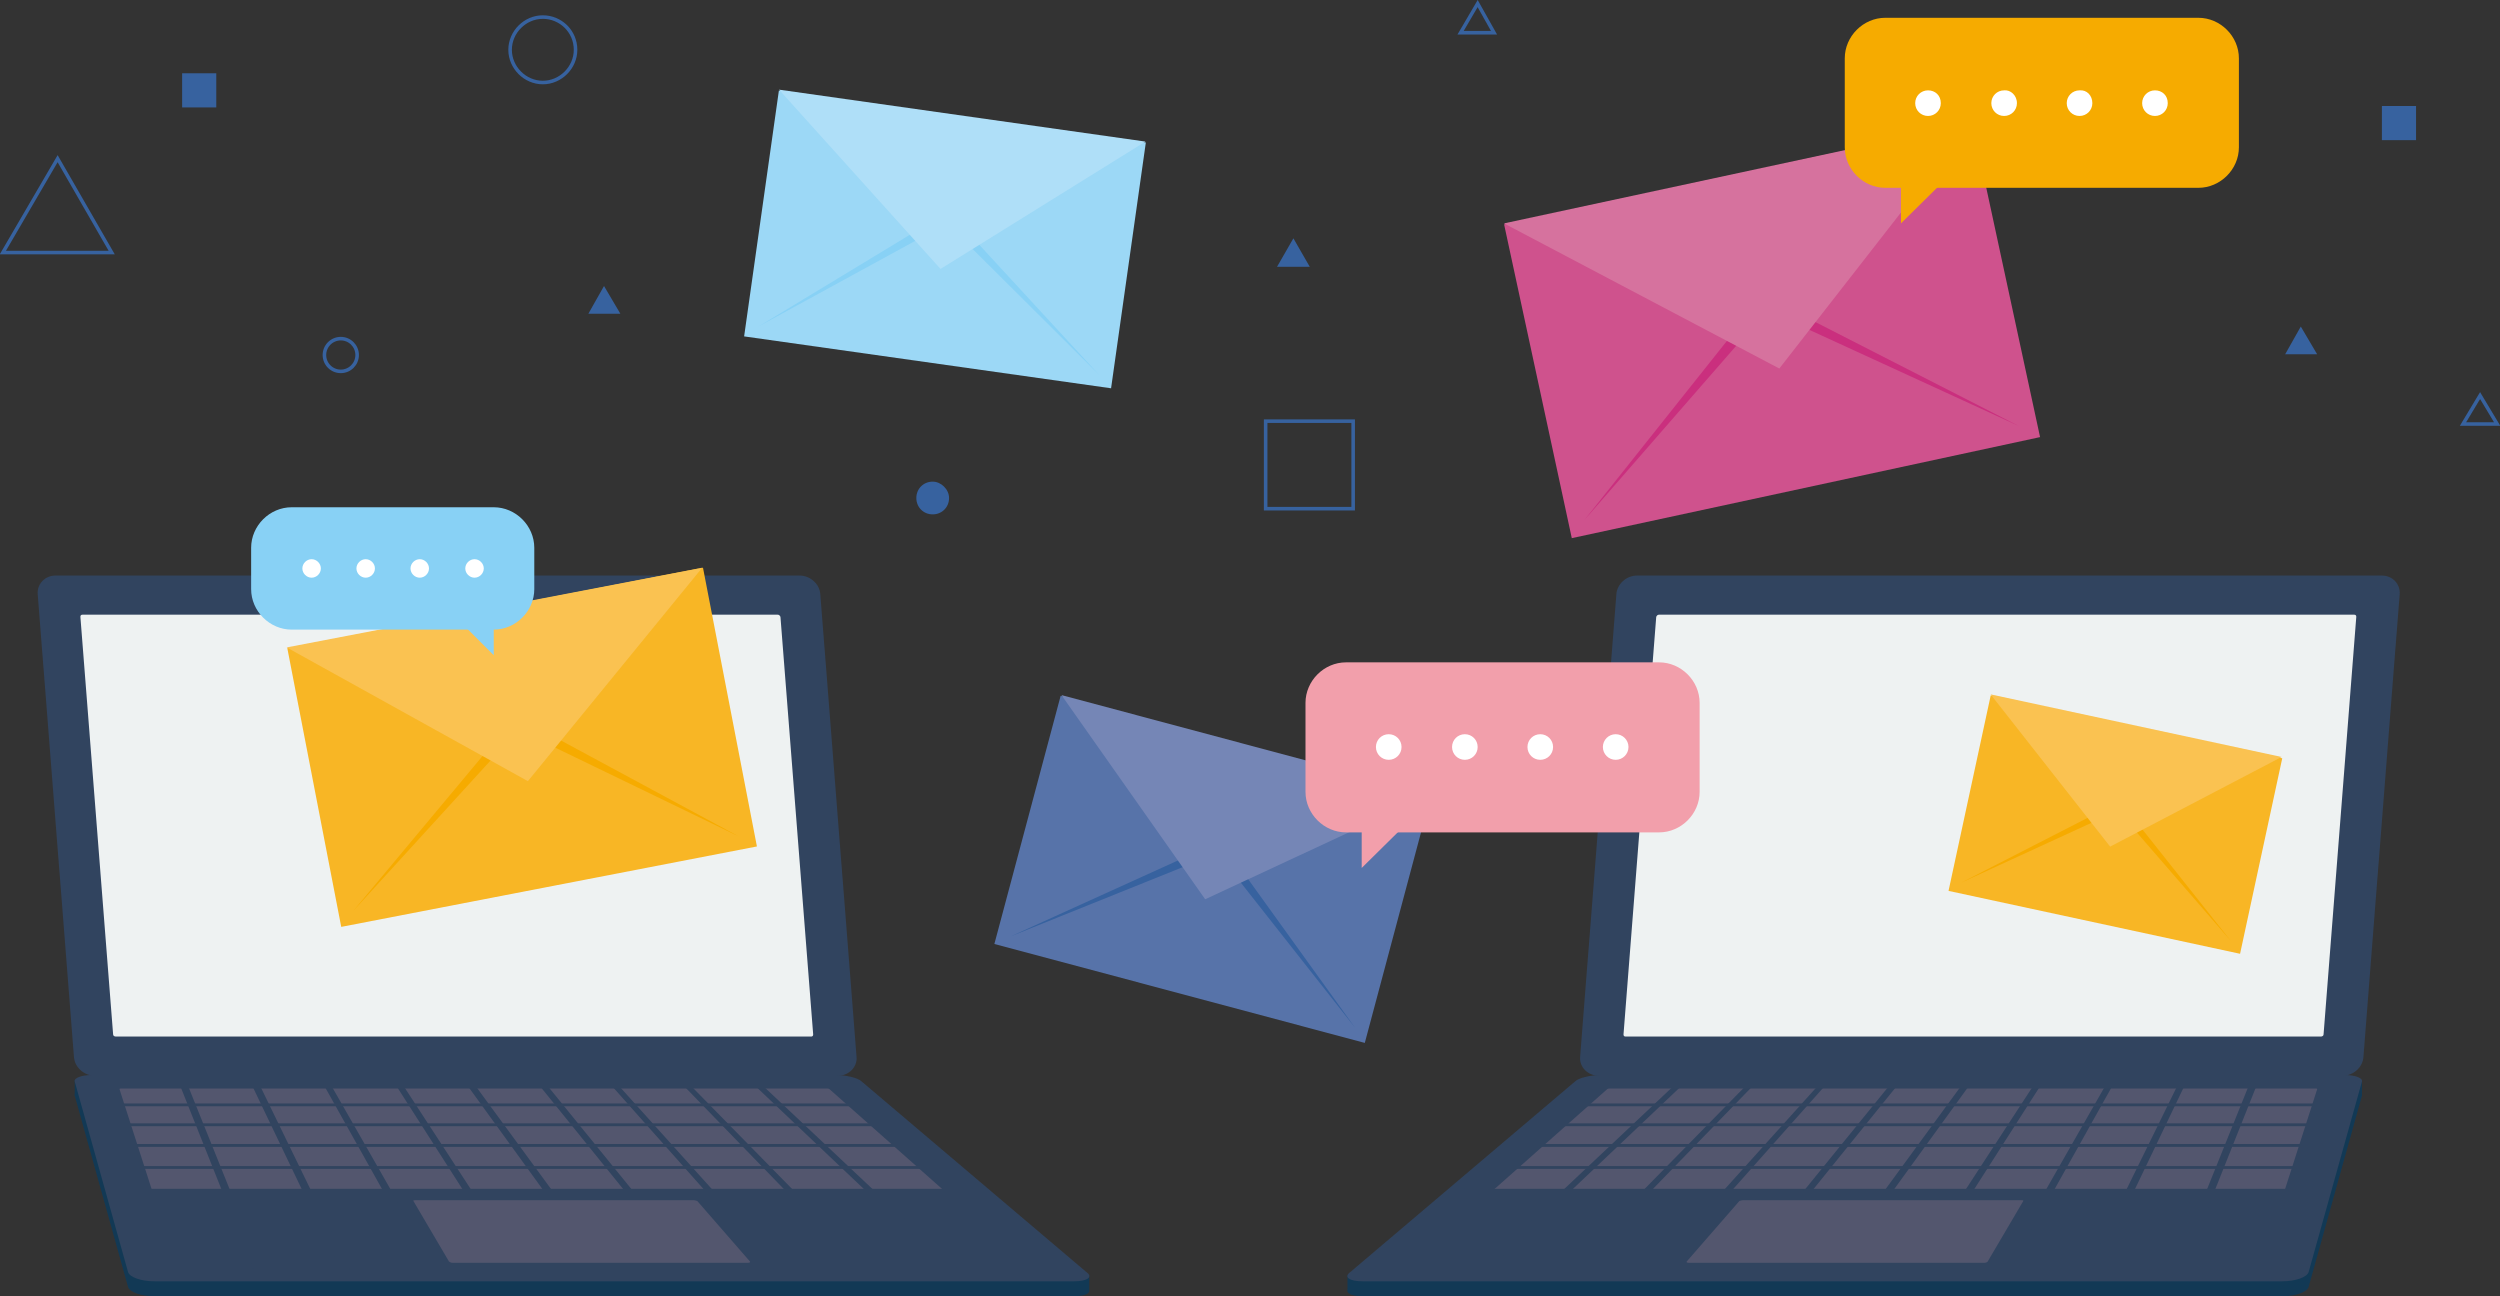 <?xml version="1.0" encoding="utf-8"?>
<!-- Generator: Adobe Illustrator 25.3.1, SVG Export Plug-In . SVG Version: 6.00 Build 0)  -->
<svg version="1.1" xmlns="http://www.w3.org/2000/svg" xmlns:xlink="http://www.w3.org/1999/xlink" x="0px" y="0px"
	 viewBox="0 0 351.4 182.2" style="enable-background:new 0 0 351.4 182.2;" xml:space="preserve">
<rect x="0" y="0" width="351.4" height="182.2" fill="#333333" stroke="none"/>
<style type="text/css">
	.st0{fill:#31445F;}
	.st1{fill:#EEF2F2;}
	.st2{fill:#123955;}
	.st3{fill:#53566E;}
	.st4{fill:#F8B625;}
	.st5{fill:#F6AB00;}
	.st6{fill:#FAC251;}
	.st7{fill:#5773A9;}
	.st8{fill:#37629F;}
	.st9{fill:#7586B6;}
	.st10{fill:#CF528D;}
	.st11{fill:#CA2F7E;}
	.st12{fill:#D6729E;}
	.st13{fill:#9CD8F6;}
	.st14{fill:#88D1F5;}
	.st15{fill:#AFDFF8;}
	.st16{fill:#FFFFFF;}
	.st17{fill:#F29FAB;}
	.st18{fill:none;stroke:#37629F;stroke-width:0.5;stroke-miterlimit:10;}
</style>
<g id="背景">
</g>
<g id="物">
	<g>
		<g>
			<g>
				<g>
					<path class="st0" d="M117.8,151.2H13.3c-1.5,0-2.8-1.2-2.9-2.6L5.3,83.5c-0.1-1.4,1-2.6,2.5-2.6h104.6c1.5,0,2.8,1.2,2.9,2.6
						l5.1,65.1C120.5,150,119.3,151.2,117.8,151.2z"/>
					<path class="st1" d="M15.9,145.4l-4.6-58.7c0-0.2,0.1-0.3,0.3-0.3h97.7c0.2,0,0.3,0.1,0.4,0.3l4.6,58.7c0,0.2-0.1,0.3-0.3,0.3
						H16.3C16.1,145.7,15.9,145.6,15.9,145.4z"/>
				</g>
			</g>
			<g>
				<polygon class="st2" points="153.1,179.2 153.1,181.3 150.2,180 				"/>
				<polygon class="st2" points="10.5,154 10.5,151.8 12.1,153.6 				"/>
				<path class="st2" d="M151,182.2H21.7c-1.9,0-3.5-0.6-3.7-1.3L10.5,154c-0.1-0.5,1-0.9,2.5-0.9h104.4c1.5,0,3.2,0.4,3.7,0.9
					l31.6,26.8C153.7,181.6,152.8,182.2,151,182.2z"/>
				<path class="st0" d="M151,180.1H21.7c-1.9,0-3.5-0.6-3.7-1.3L10.5,152c-0.1-0.5,1-0.9,2.5-0.9h104.4c1.5,0,3.2,0.4,3.7,0.9
					l31.6,26.8C153.7,179.5,152.8,180.1,151,180.1z"/>
				<path class="st3" d="M21.3,167.1l-4.5-14c0-0.1,0.1-0.1,0.3-0.1h99c0.2,0,0.4,0,0.5,0.1l15.8,14c0.1,0.1,0,0.1-0.2,0.1H21.7
					C21.5,167.2,21.3,167.2,21.3,167.1z"/>
				<g>
					<polygon class="st0" points="123.1,155.5 13.6,155.5 13.5,155.1 122.7,155.1 					"/>
					<polygon class="st0" points="126.4,158.3 14.5,158.3 14.4,157.9 126,157.9 					"/>
					<polygon class="st0" points="129.8,161.2 15.3,161.2 15.2,160.8 129.4,160.8 					"/>
					<polygon class="st0" points="133.4,164.3 16.2,164.3 16.1,163.9 132.9,163.9 					"/>
					<polygon class="st0" points="137.1,167.5 17.2,167.5 17,167.1 136.6,167.1 					"/>
					<polygon class="st0" points="141,170.9 18.2,170.9 18,170.4 140.5,170.4 					"/>
					<polygon class="st0" points="145.2,174.4 19.2,174.4 19.1,174 144.6,174 					"/>
				</g>
				<g>
					<polygon class="st0" points="36.8,178.4 35.6,178.4 25.2,152.3 26.3,152.3 					"/>
					<polygon class="st0" points="49.1,178.4 47.8,178.4 35.3,152.3 36.4,152.3 					"/>
					<polygon class="st0" points="61.3,178.4 60,178.4 45.4,152.3 46.4,152.3 					"/>
					<polygon class="st0" points="73.5,178.4 72.2,178.4 55.5,152.3 56.5,152.3 					"/>
					<polygon class="st0" points="85.7,178.4 84.4,178.4 65.5,152.3 66.6,152.3 					"/>
					<polygon class="st0" points="97.9,178.4 96.7,178.4 75.6,152.3 76.7,152.3 					"/>
					<polygon class="st0" points="110.2,178.4 108.9,178.4 85.7,152.3 86.7,152.3 					"/>
					<polygon class="st0" points="122.4,178.4 121.1,178.4 95.8,152.3 96.8,152.3 					"/>
					<polygon class="st0" points="134.6,178.4 133.3,178.4 105.8,152.3 106.9,152.3 					"/>
				</g>
				<path class="st3" d="M63.1,177.3l-5-8.5c0-0.1,0.1-0.1,0.3-0.1h39.1c0.2,0,0.4,0.1,0.5,0.1l7.4,8.5c0.1,0.1,0,0.2-0.3,0.2H63.6
					C63.4,177.5,63.2,177.4,63.1,177.3z"/>
			</g>
		</g>
		<g>
			<g>
				<g>
					<path class="st0" d="M224.7,151.2h104.6c1.5,0,2.8-1.2,2.9-2.6l5.1-65.1c0.1-1.4-1-2.6-2.5-2.6H230.1c-1.5,0-2.8,1.2-2.9,2.6
						l-5.1,65.1C222,150,223.2,151.2,224.7,151.2z"/>
					<path class="st1" d="M326.6,145.4l4.6-58.7c0-0.2-0.1-0.3-0.3-0.3h-97.7c-0.2,0-0.3,0.1-0.4,0.3l-4.6,58.7
						c0,0.2,0.1,0.3,0.3,0.3h97.7C326.4,145.7,326.6,145.6,326.6,145.4z"/>
				</g>
			</g>
			<g>
				<polygon class="st2" points="189.4,179.2 189.4,181.3 192.3,180 				"/>
				<polygon class="st2" points="332,154 332,151.8 330.4,153.6 				"/>
				<path class="st2" d="M191.5,182.2h129.3c1.9,0,3.5-0.6,3.7-1.3L332,154c0.1-0.5-1-0.9-2.5-0.9H225.1c-1.5,0-3.2,0.4-3.7,0.9
					l-31.6,26.8C188.8,181.6,189.7,182.2,191.5,182.2z"/>
				<path class="st0" d="M191.5,180.1h129.3c1.9,0,3.5-0.6,3.7-1.3L332,152c0.1-0.5-1-0.9-2.5-0.9H225.1c-1.5,0-3.2,0.4-3.7,0.9
					l-31.6,26.8C188.8,179.5,189.7,180.1,191.5,180.1z"/>
				<path class="st3" d="M321.2,167.1l4.5-14c0-0.1-0.1-0.1-0.3-0.1h-99c-0.2,0-0.4,0-0.5,0.1l-15.8,14c-0.1,0.1,0,0.1,0.2,0.1
					h110.4C321,167.2,321.2,167.2,321.2,167.1z"/>
				<g>
					<polygon class="st0" points="219.4,155.5 328.9,155.5 329,155.1 219.8,155.1 					"/>
					<polygon class="st0" points="216.1,158.3 328,158.3 328.2,157.9 216.5,157.9 					"/>
					<polygon class="st0" points="212.7,161.2 327.2,161.2 327.3,160.8 213.1,160.8 					"/>
					<polygon class="st0" points="209.1,164.3 326.3,164.3 326.4,163.9 209.6,163.9 					"/>
					<polygon class="st0" points="205.4,167.5 325.3,167.5 325.5,167.1 205.9,167.1 					"/>
					<polygon class="st0" points="201.5,170.9 324.3,170.9 324.5,170.4 202,170.4 					"/>
					<polygon class="st0" points="197.3,174.4 323.3,174.4 323.4,174 197.9,174 					"/>
				</g>
				<g>
					<polygon class="st0" points="305.7,178.4 306.9,178.4 317.3,152.3 316.2,152.3 					"/>
					<polygon class="st0" points="293.4,178.4 294.7,178.4 307.2,152.3 306.2,152.3 					"/>
					<polygon class="st0" points="281.2,178.4 282.5,178.4 297.1,152.3 296.1,152.3 					"/>
					<polygon class="st0" points="269,178.4 270.3,178.4 287,152.3 286,152.3 					"/>
					<polygon class="st0" points="256.8,178.4 258.1,178.4 277,152.3 275.9,152.3 					"/>
					<polygon class="st0" points="244.6,178.4 245.8,178.4 266.9,152.3 265.8,152.3 					"/>
					<polygon class="st0" points="232.3,178.4 233.6,178.4 256.8,152.3 255.8,152.3 					"/>
					<polygon class="st0" points="220.1,178.4 221.4,178.4 246.7,152.3 245.7,152.3 					"/>
					<polygon class="st0" points="207.9,178.4 209.2,178.4 236.7,152.3 235.6,152.3 					"/>
				</g>
				<path class="st3" d="M279.4,177.3l5-8.5c0-0.1-0.1-0.1-0.3-0.1H245c-0.2,0-0.4,0.1-0.5,0.1l-7.4,8.5c-0.1,0.1,0,0.2,0.3,0.2
					h41.6C279.1,177.5,279.4,177.4,279.4,177.3z"/>
			</g>
		</g>
	</g>
	<g>
		
			<rect x="43.6" y="85.1" transform="matrix(0.982 -0.19 0.19 0.982 -18.601 15.816)" class="st4" width="59.5" height="39.9"/>
		<g>
			<polygon class="st5" points="49.6,128.1 69.8,103.9 70.5,105.2 			"/>
			<polygon class="st5" points="103.9,117.6 76.1,102.6 76,104.1 			"/>
		</g>
		<polygon class="st6" points="98.7,79.8 74.2,109.8 40.3,91 		"/>
	</g>
	<g>
		
			<rect x="276.3" y="101.7" transform="matrix(0.978 0.211 -0.211 0.978 31.052 -60.02)" class="st4" width="41.9" height="28.1"/>
		<g>
			<polygon class="st5" points="275.6,124.1 295.3,114 295.4,115 			"/>
			<polygon class="st5" points="313.6,132.3 299.8,114.9 299.3,115.8 			"/>
		</g>
		<polygon class="st6" points="320.7,106.4 296.6,119 279.8,97.6 		"/>
	</g>
	<g>
		
			<rect x="143.6" y="104.1" transform="matrix(0.966 0.258 -0.258 0.966 37.222 -39.797)" class="st7" width="53.9" height="36.1"/>
		<g>
			<polygon class="st8" points="142.1,131.6 168.1,119.8 168.2,121.1 			"/>
			<polygon class="st8" points="190.5,144.5 173.8,121.3 173.1,122.4 			"/>
		</g>
		<polygon class="st9" points="201.2,111.6 169.4,126.4 149.2,97.7 		"/>
	</g>
	<g>
		
			<rect x="215.3" y="24" transform="matrix(0.978 -0.211 0.211 0.978 -4.212 53.489)" class="st10" width="67.3" height="45.1"/>
		<g>
			<polygon class="st11" points="222.7,73.1 244.9,45.2 245.7,46.7 			"/>
			<polygon class="st11" points="283.8,59.9 252.1,43.7 252,45.3 			"/>
		</g>
		<polygon class="st12" points="277,17.3 250.1,51.8 211.4,31.4 		"/>
	</g>
	<g>
		
			<rect x="106.8" y="16.2" transform="matrix(0.99 0.14 -0.14 0.99 6.016 -18.257)" class="st13" width="52.1" height="34.9"/>
		<g>
			<polygon class="st14" points="106.6,45.9 130.2,31.6 130.4,32.9 			"/>
			<polygon class="st14" points="154.5,52.7 135.8,32.4 135.3,33.6 			"/>
		</g>
		<polygon class="st15" points="161,19.9 132.2,37.8 109.5,12.6 		"/>
	</g>
	<g>
		<g>
			<path class="st14" d="M75.1,82.8c0,3.1-2.6,5.7-5.7,5.7H41c-3.1,0-5.7-2.6-5.7-5.7V77c0-3.1,2.6-5.7,5.7-5.7h28.4
				c3.1,0,5.7,2.6,5.7,5.7V82.8z"/>
		</g>
		<polygon class="st14" points="69.4,86.7 69.4,92.1 63.8,86.5 		"/>
		<g>
			<path class="st16" d="M42.5,79.9c0,0.7,0.6,1.3,1.3,1.3s1.3-0.6,1.3-1.3c0-0.7-0.6-1.3-1.3-1.3S42.5,79.2,42.5,79.9z"/>
			<path class="st16" d="M50.1,79.9c0,0.7,0.6,1.3,1.3,1.3c0.7,0,1.3-0.6,1.3-1.3c0-0.7-0.6-1.3-1.3-1.3
				C50.7,78.6,50.1,79.2,50.1,79.9z"/>
			<path class="st16" d="M57.7,79.9c0,0.7,0.6,1.3,1.3,1.3c0.7,0,1.3-0.6,1.3-1.3c0-0.7-0.6-1.3-1.3-1.3
				C58.3,78.6,57.7,79.2,57.7,79.9z"/>
			<path class="st16" d="M65.4,79.9c0,0.7,0.6,1.3,1.3,1.3c0.7,0,1.3-0.6,1.3-1.3c0-0.7-0.6-1.3-1.3-1.3
				C66,78.6,65.4,79.2,65.4,79.9z"/>
		</g>
	</g>
	<g>
		<g>
			<path class="st5" d="M259.3,20.7c0,3.1,2.6,5.7,5.7,5.7h44c3.1,0,5.7-2.6,5.7-5.7V8.2c0-3.1-2.6-5.7-5.7-5.7h-44
				c-3.1,0-5.7,2.6-5.7,5.7V20.7z"/>
		</g>
		<polygon class="st5" points="267.2,23.8 267.2,31.4 275.1,23.6 		"/>
		<g>
			<path class="st16" d="M304.7,14.5c0,1-0.8,1.8-1.8,1.8s-1.8-0.8-1.8-1.8s0.8-1.8,1.8-1.8S304.7,13.4,304.7,14.5z"/>
			<path class="st16" d="M294.1,14.5c0,1-0.8,1.8-1.8,1.8c-1,0-1.8-0.8-1.8-1.8s0.8-1.8,1.8-1.8C293.3,12.6,294.1,13.4,294.1,14.5z"
				/>
			<path class="st16" d="M283.5,14.5c0,1-0.8,1.8-1.8,1.8c-1,0-1.8-0.8-1.8-1.8s0.8-1.8,1.8-1.8C282.6,12.6,283.5,13.4,283.5,14.5z"
				/>
			<path class="st16" d="M272.8,14.5c0,1-0.8,1.8-1.8,1.8s-1.8-0.8-1.8-1.8s0.8-1.8,1.8-1.8S272.8,13.4,272.8,14.5z"/>
		</g>
	</g>
	<g>
		<g>
			<path class="st17" d="M183.5,111.3c0,3.1,2.6,5.7,5.7,5.7h44c3.1,0,5.7-2.6,5.7-5.7V98.8c0-3.1-2.6-5.7-5.7-5.7h-44
				c-3.1,0-5.7,2.6-5.7,5.7V111.3z"/>
		</g>
		<polygon class="st17" points="191.4,114.4 191.4,122 199.3,114.2 		"/>
		<g>
			<circle class="st16" cx="227.1" cy="105" r="1.8"/>
			<path class="st16" d="M218.3,105c0,1-0.8,1.8-1.8,1.8c-1,0-1.8-0.8-1.8-1.8s0.8-1.8,1.8-1.8C217.5,103.2,218.3,104,218.3,105z"/>
			<path class="st16" d="M207.7,105c0,1-0.8,1.8-1.8,1.8c-1,0-1.8-0.8-1.8-1.8s0.8-1.8,1.8-1.8C206.9,103.2,207.7,104,207.7,105z"/>
			<path class="st16" d="M197,105c0,1-0.8,1.8-1.8,1.8c-1,0-1.8-0.8-1.8-1.8s0.8-1.8,1.8-1.8C196.2,103.2,197,104,197,105z"/>
		</g>
	</g>
</g>
<g id="模様">
	<path class="st18" d="M80.9,7c0,2.5-2.1,4.6-4.6,4.6S71.7,9.5,71.7,7c0-2.5,2.1-4.6,4.6-4.6S80.9,4.4,80.9,7z"/>
	<path class="st8" d="M133.4,70c0,1.3-1,2.3-2.3,2.3c-1.3,0-2.3-1-2.3-2.3c0-1.3,1-2.3,2.3-2.3C132.3,67.7,133.4,68.8,133.4,70z"/>
	<circle class="st18" cx="47.9" cy="49.9" r="2.3"/>
	<rect x="177.9" y="59.2" class="st18" width="12.3" height="12.3"/>
	<rect x="25.6" y="10.3" class="st8" width="4.8" height="4.8"/>
	<rect x="334.8" y="14.9" class="st8" width="4.8" height="4.8"/>
	<polygon class="st8" points="323.4,45.9 321.2,49.8 325.7,49.8 	"/>
	<polygon class="st8" points="181.8,33.5 179.5,37.5 184.1,37.5 	"/>
	<polygon class="st8" points="84.9,40.2 82.7,44.1 87.2,44.1 	"/>
	<polygon class="st18" points="207.7,0.5 205.3,4.6 210,4.6 	"/>
	<polygon class="st18" points="8.1,22.3 0.4,35.5 15.7,35.5 	"/>
	<polygon class="st18" points="348.6,55.6 346.2,59.6 351,59.6 	"/>
</g>
</svg>
